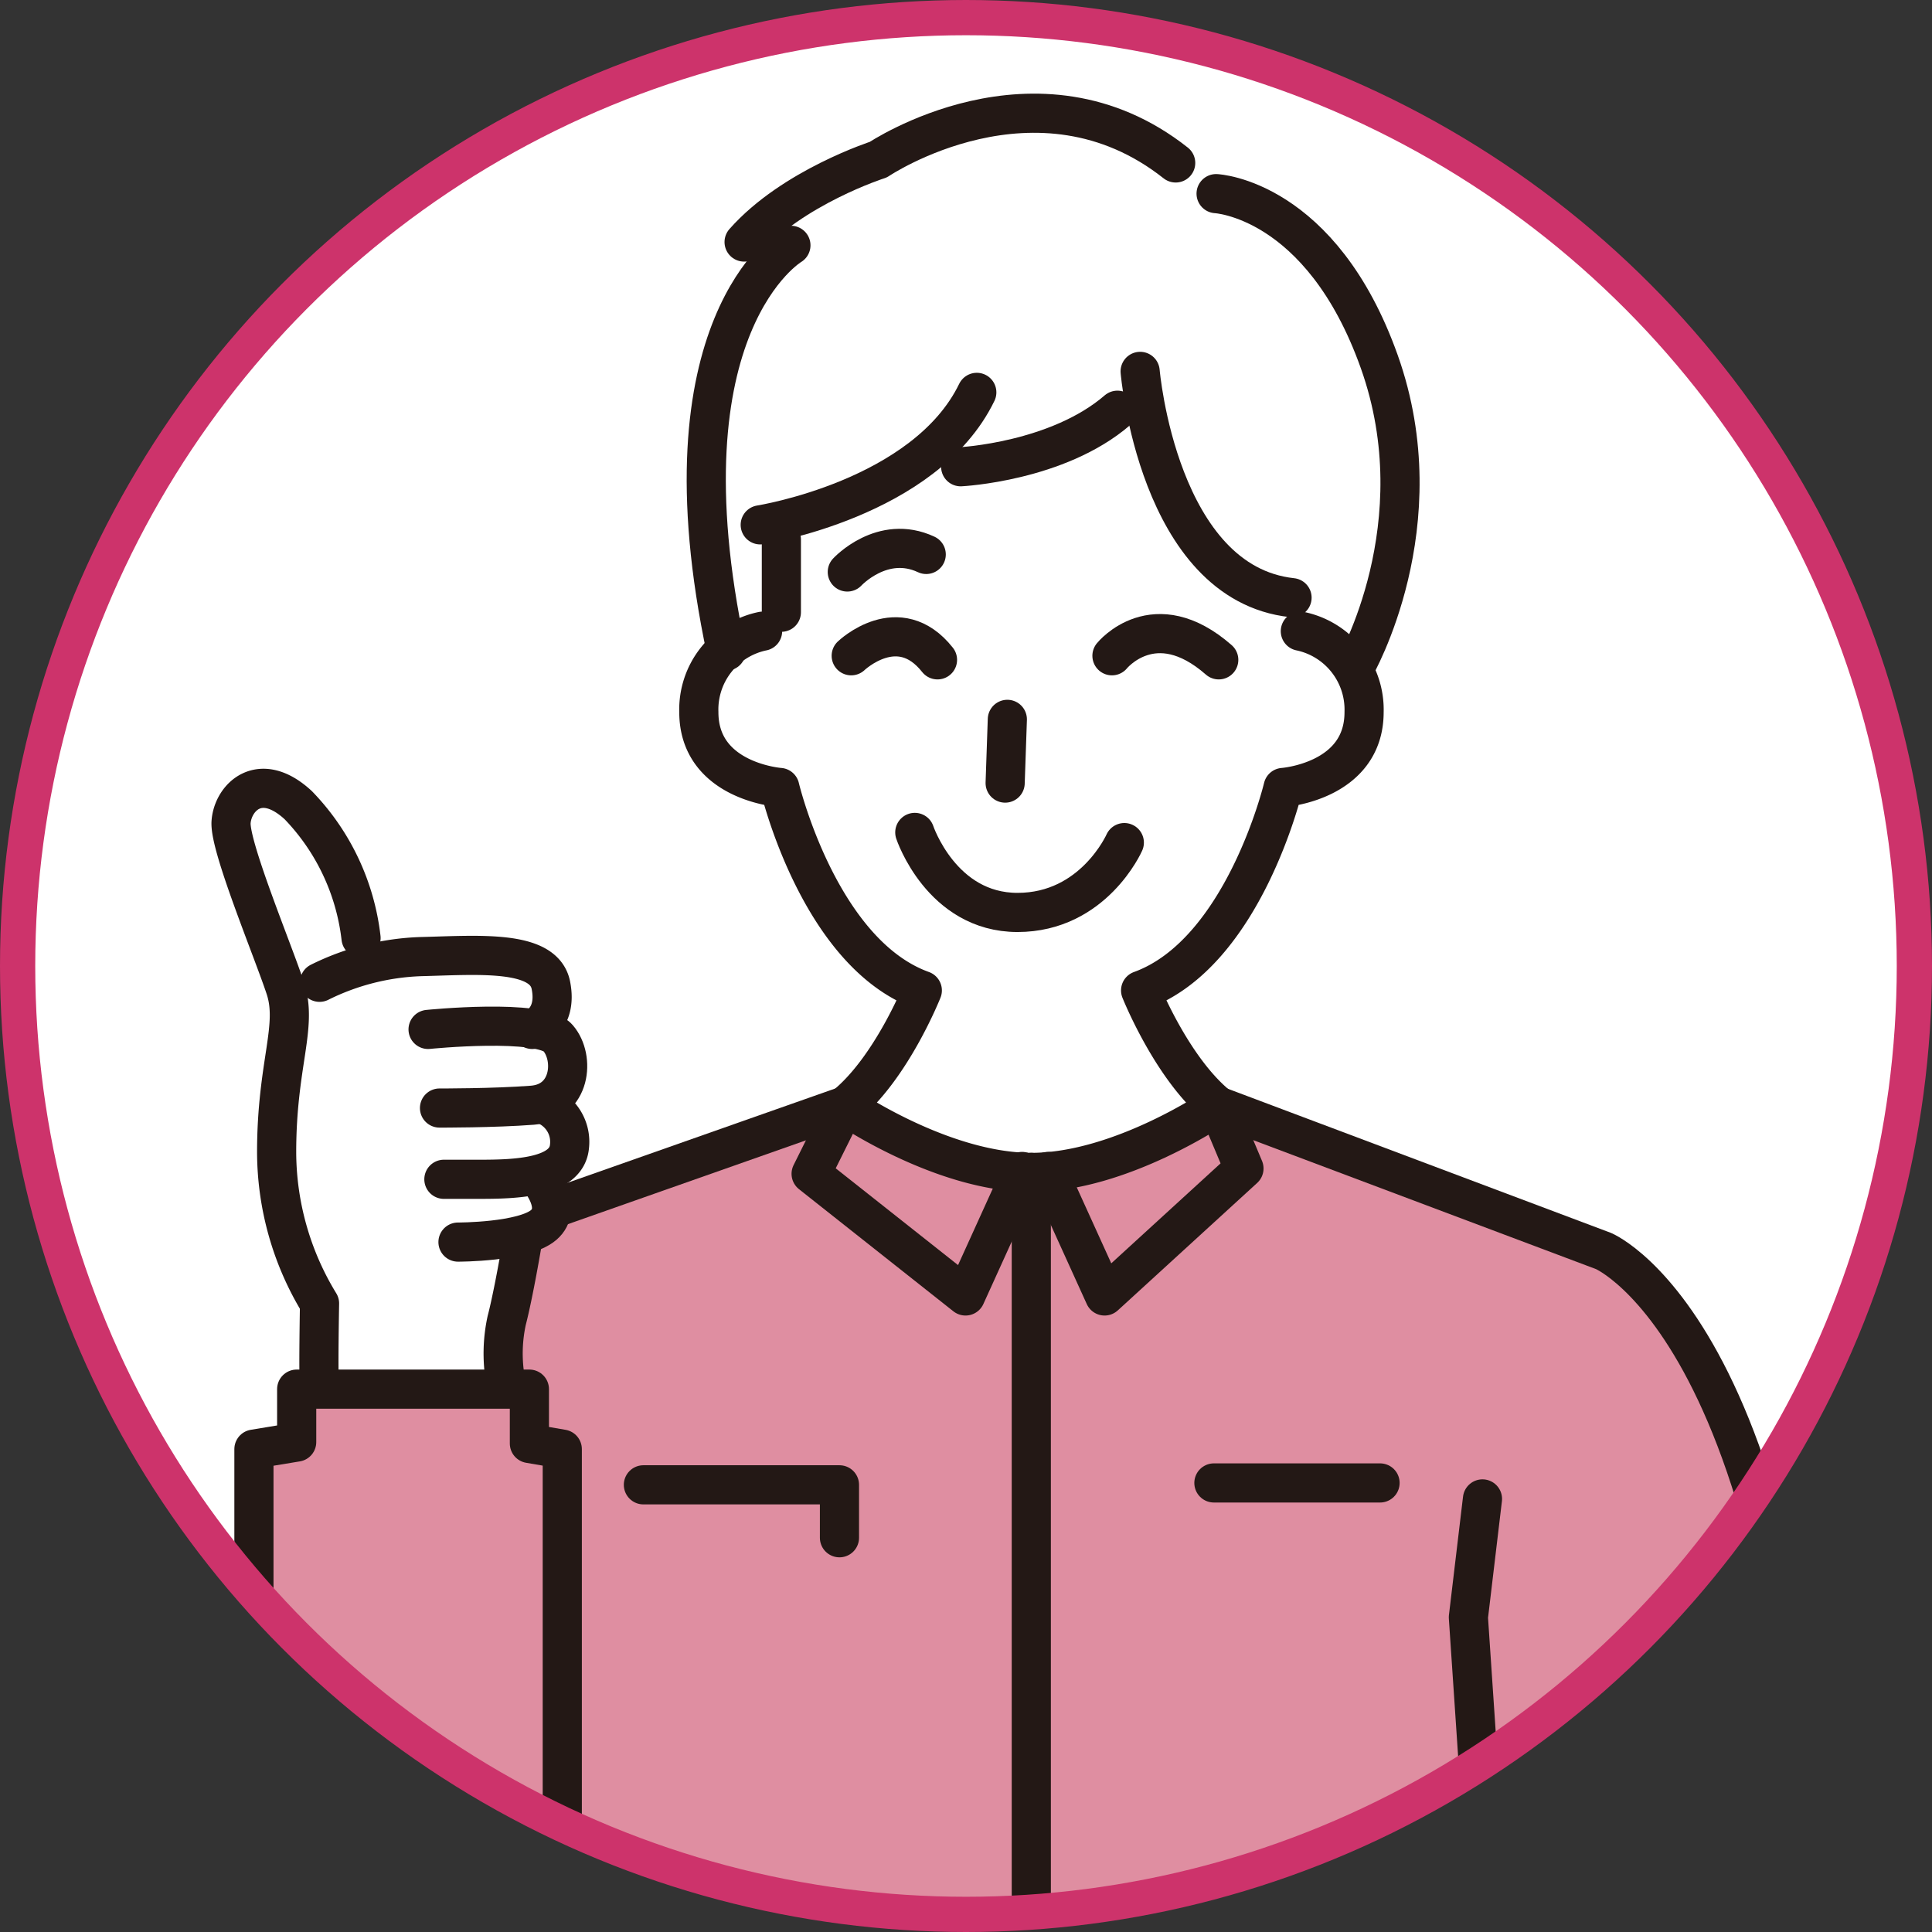 <svg xmlns="http://www.w3.org/2000/svg" xmlns:xlink="http://www.w3.org/1999/xlink" width="123.37" height="123.37" viewBox="0 0 123.37 123.37"><rect x="0" y="0" width="123.37" height="123.37" fill="#333333" stroke="none"/><defs><clipPath id="a"><circle cx="60.56" cy="60.56" r="60.56" transform="translate(245.31 323.13)" fill="#fff"/></clipPath></defs><g transform="translate(-1562.875 -947.875)"><circle cx="60.56" cy="60.56" r="60.56" transform="translate(1564 949)" fill="#fff"/><g transform="translate(1318.69 625.87)" clip-path="url(#a)"><path d="M260.11,450.41h99.88s.16-17.16-2.13-26.32-6.21-18.31-8.01-19.94a14.044,14.044,0,0,0-3.27-2.29l-24.68-8.83-10.46,4.25-2.45.16-11.61-3.92-18.31,6.38-1.63,2.13-.98,5.39-.33,3.43-12.91.16-.33,3.43-1.96.33-.82,35.64Z" fill="#df8ea1"/><path d="M327.22,362.31a5.12,5.12,0,0,1,4.07,5.17c0,4.44-5.17,4.81-5.17,4.81s-2.52,10.58-9.1,12.96c0,0,1.98,4.97,4.93,7.37,0,0-6.17,4.25-11.9,4.25s-11.9-4.25-11.9-4.25c2.96-2.4,4.93-7.37,4.93-7.37-6.59-2.37-9.1-12.96-9.1-12.96s-5.17-.37-5.17-4.81a5.109,5.109,0,0,1,4.07-5.17" fill="none" stroke="#231815" stroke-linecap="round" stroke-linejoin="round" stroke-width="2.5"/><path d="M264.59,384.73a15.678,15.678,0,0,1,6.47-1.64c3.65-.09,7.84-.46,8.3,1.82s-1.19,2.83-1.19,2.83" fill="none" stroke="#231815" stroke-linecap="round" stroke-linejoin="round" stroke-width="2.5"/><path d="M271.52,387.74s7.2-.73,8.3.55.82,4.1-1.64,4.29-5.93.18-5.93.18" fill="none" stroke="#231815" stroke-linecap="round" stroke-linejoin="round" stroke-width="2.5"/><path d="M279,392.57a2.541,2.541,0,0,1,1.55,2.64c-.18,2.01-3.46,2.1-5.74,2.1h-2.28" fill="none" stroke="#231815" stroke-linecap="round" stroke-linejoin="round" stroke-width="2.5"/><path d="M278.63,397.31s1.55,1.82.27,2.92-5.47,1.09-5.47,1.09" fill="none" stroke="#231815" stroke-linecap="round" stroke-linejoin="round" stroke-width="2.5"/><path d="M277.54,401.32s-.55,3.28-1,5.01a9.9,9.9,0,0,0-.09,3.74" fill="none" stroke="#231815" stroke-linecap="round" stroke-linejoin="round" stroke-width="2.5"/><path d="M264.59,410.44c-.09-.27,0-5.2,0-5.2a18.606,18.606,0,0,1-2.74-9.66c0-5.65,1.37-8.02.55-10.49s-3.56-9.03-3.46-10.58,1.82-3.37,4.29-1.09a14.6,14.6,0,0,1,4.01,8.48" fill="none" stroke="#231815" stroke-linecap="round" stroke-linejoin="round" stroke-width="2.5"/><path d="M260.4,450.05V414.54l2.73-.45v-3.38h14.86v3.47l2.1.36v36.15" fill="none" stroke="#231815" stroke-linecap="round" stroke-linejoin="round" stroke-width="2.5"/><line y1="4.65" transform="translate(294.08 356.45)" fill="none" stroke="#231815" stroke-linecap="round" stroke-linejoin="round" stroke-width="2.5"/><path d="M292.73,355.52s10.53-1.65,13.83-8.46" fill="none" stroke="#231815" stroke-linecap="round" stroke-linejoin="round" stroke-width="2.5"/><path d="M305.53,351.81s6.19-.31,10.01-3.61" fill="none" stroke="#231815" stroke-linecap="round" stroke-linejoin="round" stroke-width="2.5"/><path d="M316.99,345.72s1.14,13.52,9.7,14.45" fill="none" stroke="#231815" stroke-linecap="round" stroke-linejoin="round" stroke-width="2.5"/><path d="M291.7,337.46c3.1-3.51,8.57-5.26,8.57-5.26s10.11-6.81,18.99.21" fill="none" stroke="#231815" stroke-linecap="round" stroke-linejoin="round" stroke-width="2.5"/><path d="M294.69,337.67s-8.57,5.06-4.13,25.91" fill="none" stroke="#231815" stroke-linecap="round" stroke-linejoin="round" stroke-width="2.5"/><path d="M321.84,334.37s6.71.31,10.42,10.73-1.55,19.51-1.55,19.51" fill="none" stroke="#231815" stroke-linecap="round" stroke-linejoin="round" stroke-width="2.5"/><line y1="6.48" x2="18.4" transform="translate(279.74 392.62)" fill="none" stroke="#231815" stroke-linecap="round" stroke-linejoin="round" stroke-width="2.5"/><path d="M298.14,392.62l-2.16,4.34,9.86,7.8,3.61-7.95" fill="none" stroke="#231815" stroke-linecap="round" stroke-linejoin="round" stroke-width="2.5"/><path d="M321.94,392.62l24.64,9.27s13.7,5.72,13.7,49.57" fill="none" stroke="#231815" stroke-linecap="round" stroke-linejoin="round" stroke-width="2.5"/><path d="M321.94,392.62l1.68,4-8.9,8.14-3.61-7.95" fill="none" stroke="#231815" stroke-linecap="round" stroke-linejoin="round" stroke-width="2.5"/><path d="M298.54,363.88s3.02-2.89,5.51.26" fill="none" stroke="#231815" stroke-linecap="round" stroke-linejoin="round" stroke-width="2.5"/><path d="M315.19,363.88s2.7-3.35,6.82.26" fill="none" stroke="#231815" stroke-linecap="round" stroke-linejoin="round" stroke-width="2.5"/><line x1="0.14" y2="4.07" transform="translate(308.37 367.94)" fill="none" stroke="#231815" stroke-linecap="round" stroke-linejoin="round" stroke-width="2.5"/><path d="M302.6,375.16s1.7,5.11,6.56,5.11,6.82-4.46,6.82-4.46" fill="none" stroke="#231815" stroke-linecap="round" stroke-linejoin="round" stroke-width="2.5"/><path d="M298.29,358.53s2.24-2.43,5.04-1.12" fill="none" stroke="#231815" stroke-linecap="round" stroke-linejoin="round" stroke-width="2.5"/><path d="M338.85,417.72l-.9,7.56,1.8,26.73" fill="none" stroke="#231815" stroke-linecap="round" stroke-linejoin="round" stroke-width="2.5"/><path d="M285.27,416.82h12.52v3.38" fill="none" stroke="#231815" stroke-linecap="round" stroke-linejoin="round" stroke-width="2.5"/><line x2="10.61" transform="translate(321.7 416.7)" fill="none" stroke="#231815" stroke-linecap="round" stroke-linejoin="round" stroke-width="2.5"/><line y2="54.58" transform="translate(310.04 396.87)" fill="none" stroke="#231815" stroke-linecap="round" stroke-linejoin="round" stroke-width="2.5"/></g><circle cx="60.56" cy="60.56" r="60.56" transform="translate(1564 949)" fill="none" stroke="#cd336b" stroke-miterlimit="10" stroke-width="2.25"/></g></svg>